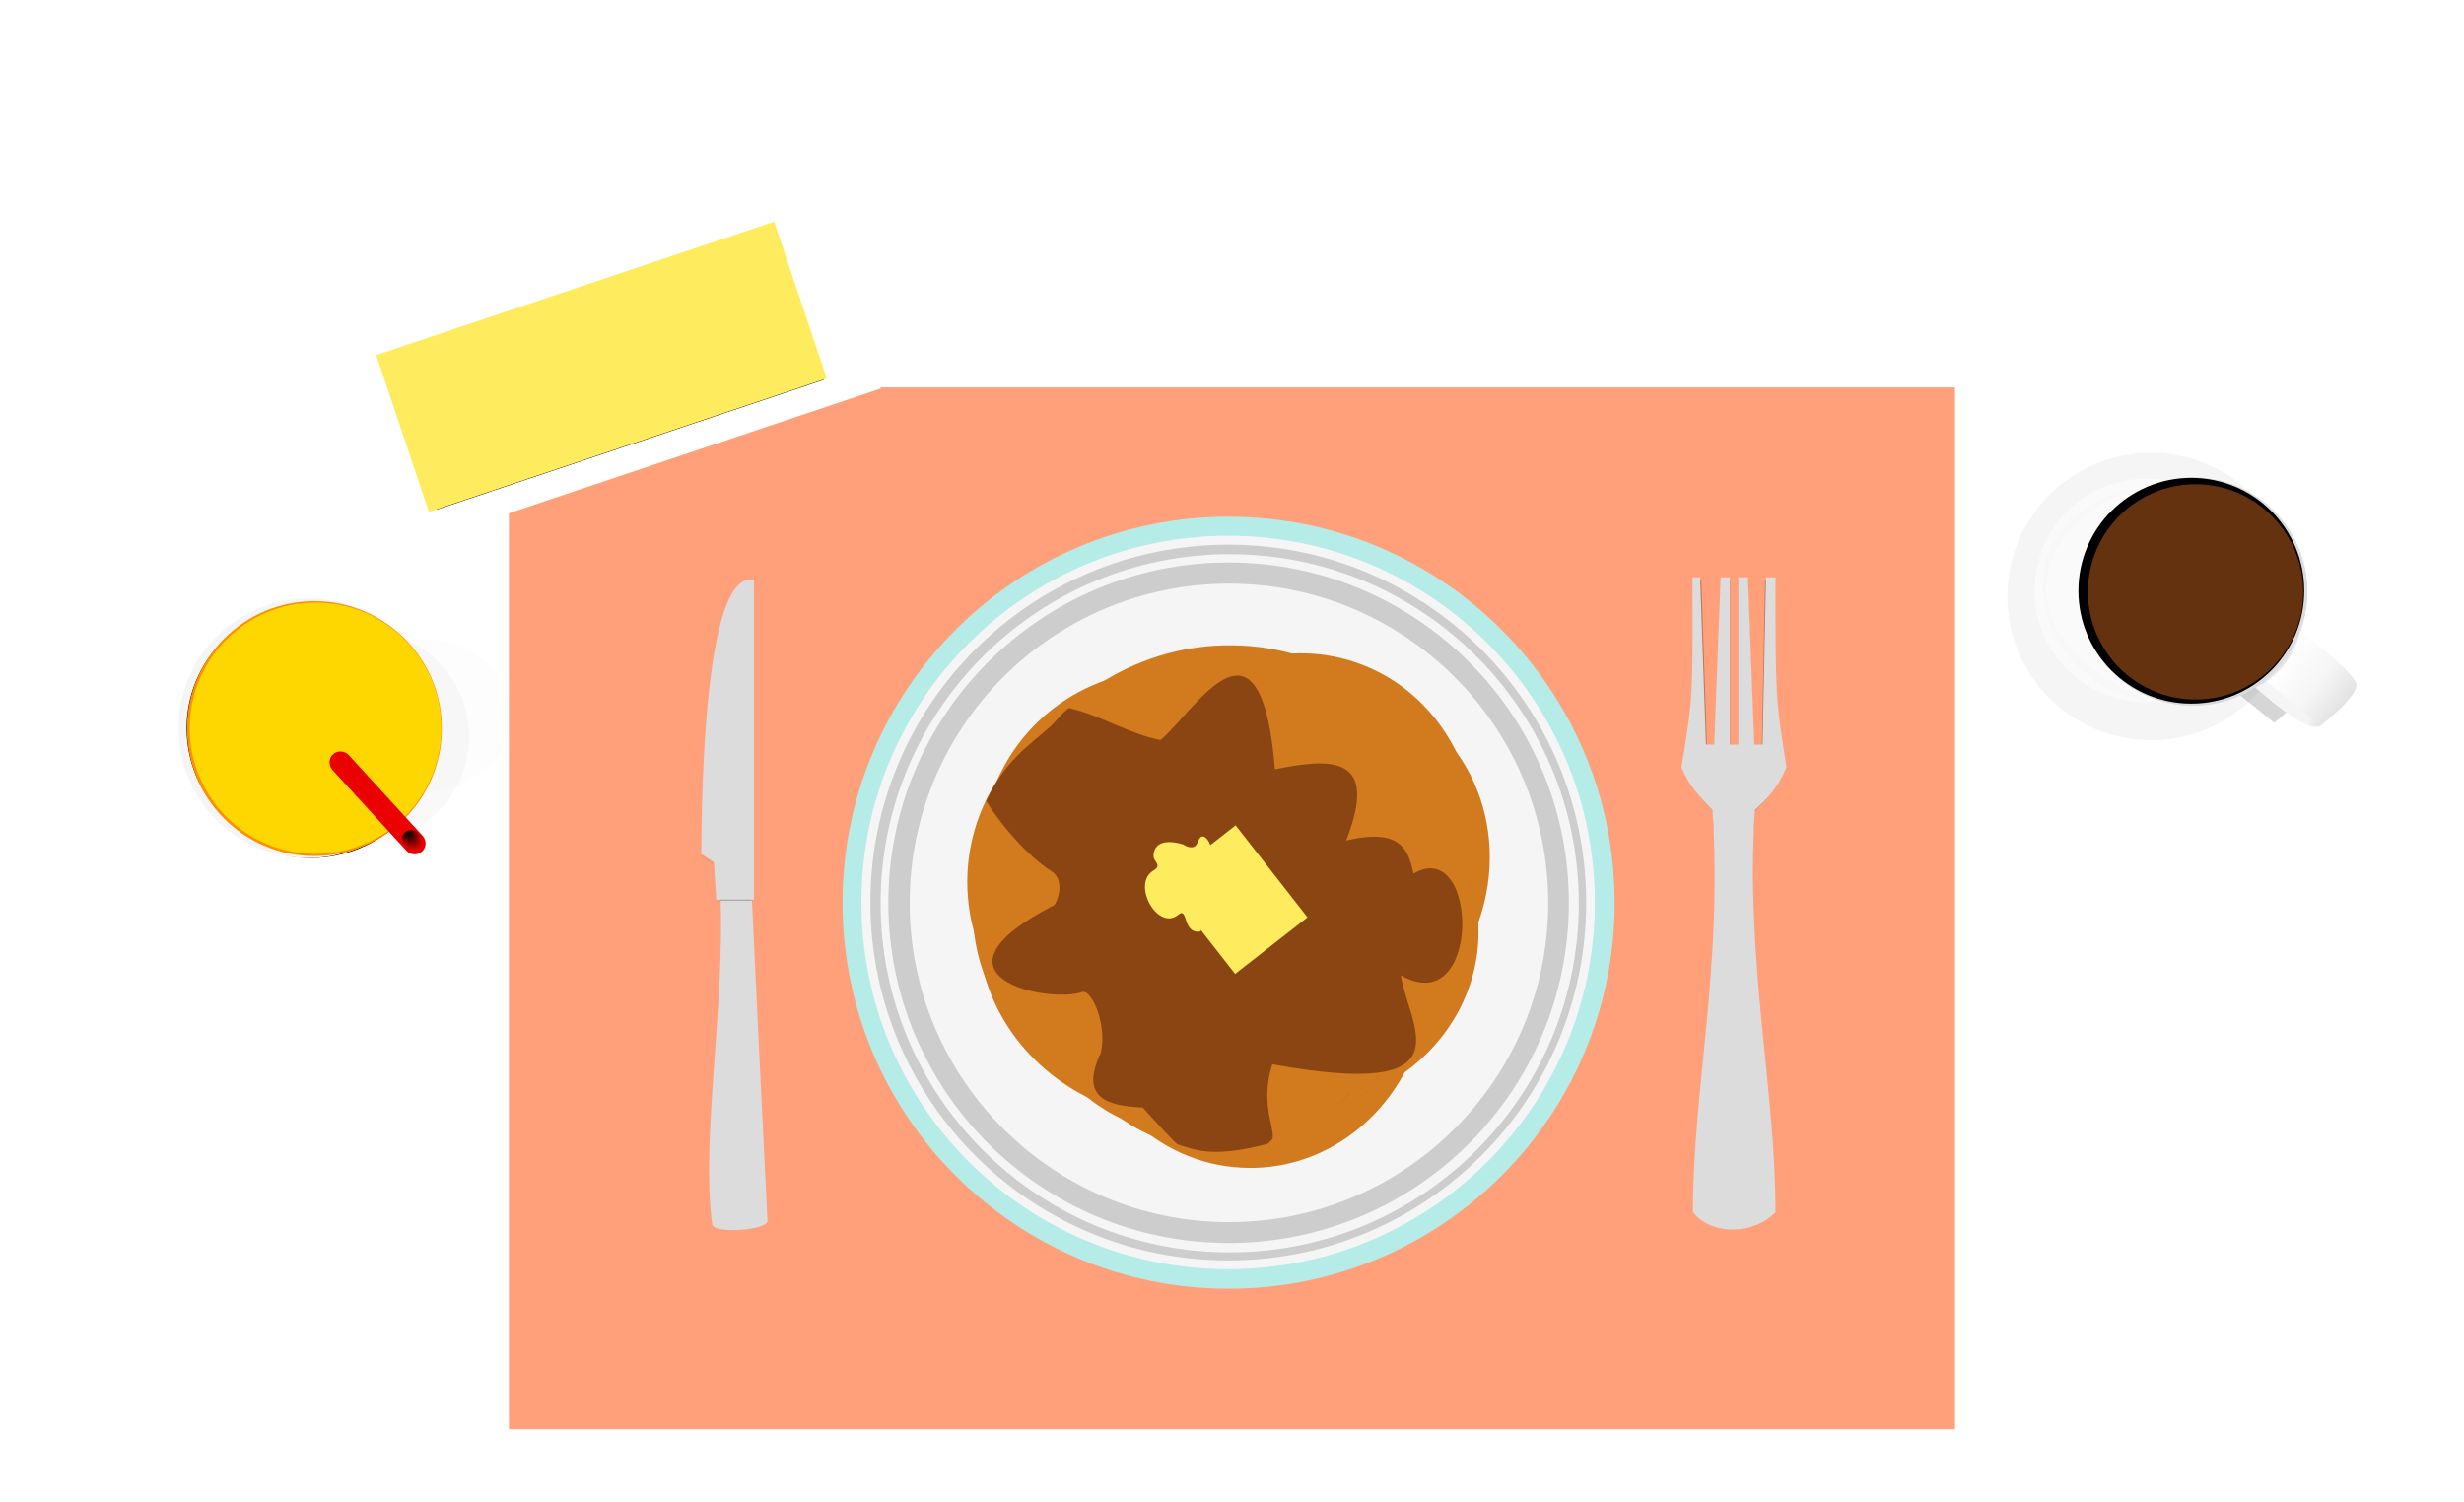 <?xml version="1.0" encoding="UTF-8" standalone="no"?>
<!-- Created with Inkscape (http://www.inkscape.org/) -->
<svg
    xmlns:inkscape="http://www.inkscape.org/namespaces/inkscape"
    xmlns:rdf="http://www.w3.org/1999/02/22-rdf-syntax-ns#"
    xmlns="http://www.w3.org/2000/svg"
    xmlns:sodipodi="http://sodipodi.sourceforge.net/DTD/sodipodi-0.dtd"
    xmlns:cc="http://creativecommons.org/ns#"
    xmlns:xlink="http://www.w3.org/1999/xlink"
    xmlns:dc="http://purl.org/dc/elements/1.1/"
    id="svg2"
    sodipodi:docname="_svgclean2.svg"
    viewBox="0 0 1007.4 614.05"
    version="1.1"
    inkscape:version="0.48.3.1 r9886"
  >
  <defs
      id="defs4"
    >
    <filter
        id="filter3918"
        inkscape:collect="always"
        color-interpolation-filters="sRGB"
      >
      <feGaussianBlur
          id="feGaussianBlur3920"
          stdDeviation="3.59"
          inkscape:collect="always"
      />
    </filter
    >
    <filter
        id="filter3926"
        inkscape:collect="always"
        color-interpolation-filters="sRGB"
      >
      <feGaussianBlur
          id="feGaussianBlur3928"
          stdDeviation="0.598"
          inkscape:collect="always"
      />
    </filter
    >
    <filter
        id="filter3944"
        inkscape:collect="always"
        color-interpolation-filters="sRGB"
      >
      <feGaussianBlur
          id="feGaussianBlur3946"
          stdDeviation="4.786"
          inkscape:collect="always"
      />
    </filter
    >
    <filter
        id="filter4003"
        inkscape:collect="always"
        color-interpolation-filters="sRGB"
      >
      <feGaussianBlur
          id="feGaussianBlur4005"
          stdDeviation="2.748"
          inkscape:collect="always"
      />
    </filter
    >
    <filter
        id="filter4101"
        inkscape:collect="always"
        color-interpolation-filters="sRGB"
      >
      <feGaussianBlur
          id="feGaussianBlur4103"
          stdDeviation="2.571"
          inkscape:collect="always"
      />
    </filter
    >
    <filter
        id="filter4197"
        inkscape:collect="always"
        color-interpolation-filters="sRGB"
      >
      <feGaussianBlur
          id="feGaussianBlur4199"
          stdDeviation="2.935"
          inkscape:collect="always"
      />
    </filter
    >
    <filter
        id="filter4211"
        inkscape:collect="always"
        color-interpolation-filters="sRGB"
      >
      <feGaussianBlur
          id="feGaussianBlur4213"
          stdDeviation="3.821"
          inkscape:collect="always"
      />
    </filter
    >
    <filter
        id="filter4378"
        inkscape:collect="always"
        color-interpolation-filters="sRGB"
      >
      <feGaussianBlur
          id="feGaussianBlur4380"
          stdDeviation="1.148"
          inkscape:collect="always"
      />
    </filter
    >
    <filter
        id="filter4392"
        inkscape:collect="always"
        color-interpolation-filters="sRGB"
      >
      <feGaussianBlur
          id="feGaussianBlur4394"
          stdDeviation="1.722"
          inkscape:collect="always"
      />
    </filter
    >
    <filter
        id="filter4424"
        height="1.168"
        width="1.423"
        color-interpolation-filters="sRGB"
        y="-.084"
        x="-.211"
        inkscape:collect="always"
      >
      <feGaussianBlur
          id="feGaussianBlur4426"
          stdDeviation="1.575"
          inkscape:collect="always"
      />
    </filter
    >
    <filter
        id="filter4438"
        height="1.6"
        width="1.6"
        color-interpolation-filters="sRGB"
        y="-0.3"
        x="-0.3"
        inkscape:collect="always"
      >
      <feGaussianBlur
          id="feGaussianBlur4440"
          stdDeviation="14.347"
          inkscape:collect="always"
      />
    </filter
    >
    <filter
        id="filter4444"
        height="2.203"
        width="2.203"
        color-interpolation-filters="sRGB"
        y="-.602"
        x="-.602"
        inkscape:collect="always"
      >
      <feGaussianBlur
          id="feGaussianBlur4446"
          stdDeviation="28.777"
          inkscape:collect="always"
      />
    </filter
    >
    <filter
        id="filter4528"
        height="1.845"
        width="1.836"
        color-interpolation-filters="sRGB"
        y="-.422"
        x="-.418"
        inkscape:collect="always"
      >
      <feGaussianBlur
          id="feGaussianBlur4530"
          stdDeviation="6.02"
          inkscape:collect="always"
      />
    </filter
    >
    <radialGradient
        id="radialGradient4549"
        gradientUnits="userSpaceOnUse"
        cy="615.88"
        cx="104.73"
        gradientTransform="matrix(.675 .926 -.584 .411 400.5 269.68)"
        r="5.909"
        inkscape:collect="always"
      >
      <stop
          id="stop4484"
          style="stop-color:#000000"
          offset="0"
      />
      <stop
          id="stop4486"
          style="stop-color:#000000;stop-opacity:0"
          offset="1"
      />
    </radialGradient
    >
    <filter
        id="filter3842"
        inkscape:collect="always"
        color-interpolation-filters="sRGB"
      >
      <feGaussianBlur
          id="feGaussianBlur3844"
          stdDeviation="1.612"
          inkscape:collect="always"
      />
    </filter
    >
    <filter
        id="filter3852"
        height="1.24"
        width="1.24"
        color-interpolation-filters="sRGB"
        y="-.12"
        x="-.12"
        inkscape:collect="always"
      >
      <feGaussianBlur
          id="feGaussianBlur3854"
          stdDeviation="5.372"
          inkscape:collect="always"
      />
    </filter
    >
    <filter
        id="filter3927"
        height="1.377"
        width="1.345"
        color-interpolation-filters="sRGB"
        y="-.188"
        x="-.172"
        inkscape:collect="always"
      >
      <feGaussianBlur
          id="feGaussianBlur3929"
          stdDeviation="5.212"
          inkscape:collect="always"
      />
    </filter
    >
    <filter
        id="filter3935"
        inkscape:collect="always"
        color-interpolation-filters="sRGB"
      >
      <feGaussianBlur
          id="feGaussianBlur3937"
          stdDeviation="3.341"
          inkscape:collect="always"
      />
    </filter
    >
    <filter
        id="filter3947"
        height="1.182"
        width="1.352"
        color-interpolation-filters="sRGB"
        y="-.091"
        x="-.176"
        inkscape:collect="always"
      >
      <feGaussianBlur
          id="feGaussianBlur3949"
          stdDeviation="4.421"
          inkscape:collect="always"
      />
    </filter
    >
    <linearGradient
        id="linearGradient3965"
        y2="714.88"
        gradientUnits="userSpaceOnUse"
        x2="111.41"
        gradientTransform="matrix(.475 .383 -.383 .474 1220.9 268.94)"
        y1="725.56"
        x1="72.216"
        inkscape:collect="always"
      >
      <stop
          id="stop3907"
          style="stop-color:#f5f5f5"
          offset="0"
      />
      <stop
          id="stop3909"
          style="stop-color:#f5f5f5"
          offset=".66"
      />
      <stop
          id="stop3911"
          style="stop-color:#dcdcdc"
          offset="1"
      />
    </linearGradient
    >
    <linearGradient
        id="linearGradient3967"
        y2="709.7"
        gradientUnits="userSpaceOnUse"
        x2="114.42"
        gradientTransform="matrix(.475 .383 -.383 .474 1226.9 267.43)"
        y1="711.61"
        x1="53.852"
        inkscape:collect="always"
      >
      <stop
          id="stop3895"
          style="stop-color:#ffffff"
          offset="0"
      />
      <stop
          id="stop3897"
          style="stop-color:#f5f5f5"
          offset=".518"
      />
      <stop
          id="stop3899"
          style="stop-color:#dcdcdc"
          offset="1"
      />
    </linearGradient
    >
    <filter
        id="filter4016"
        height="1.07"
        width="1.425"
        color-interpolation-filters="sRGB"
        y="-.035"
        x="-.212"
        inkscape:collect="always"
      >
      <feGaussianBlur
          id="feGaussianBlur4018"
          stdDeviation="1.115"
          inkscape:collect="always"
      />
    </filter
    >
    <filter
        id="filter4022"
        height="1.071"
        width="1.402"
        color-interpolation-filters="sRGB"
        y="-.035"
        x="-.201"
        inkscape:collect="always"
      >
      <feGaussianBlur
          id="feGaussianBlur4024"
          stdDeviation="1.17"
          inkscape:collect="always"
      />
    </filter
    >
    <filter
        id="filter4030"
        height="2.114"
        width="1.207"
        color-interpolation-filters="sRGB"
        y="-.557"
        x="-.103"
        inkscape:collect="always"
      >
      <feGaussianBlur
          id="feGaussianBlur4032"
          stdDeviation="0.369"
          inkscape:collect="always"
      />
    </filter
    >
    <filter
        id="filter4180"
        height="1.165"
        width="1.457"
        color-interpolation-filters="sRGB"
        y="-.083"
        x="-.228"
        inkscape:collect="always"
      >
      <feGaussianBlur
          id="feGaussianBlur4182"
          stdDeviation="3.547"
          inkscape:collect="always"
      />
    </filter
    >
    <filter
        id="filter4202"
        inkscape:collect="always"
        color-interpolation-filters="sRGB"
      >
      <feGaussianBlur
          id="feGaussianBlur4204"
          stdDeviation="1.079"
          inkscape:collect="always"
      />
    </filter
    >
    <filter
        id="filter4220"
        height="1.051"
        width="1.411"
        color-interpolation-filters="sRGB"
        y="-.026"
        x="-.205"
        inkscape:collect="always"
      >
      <feGaussianBlur
          id="feGaussianBlur4222"
          stdDeviation="0.899"
          inkscape:collect="always"
      />
    </filter
    >
  </defs
  >
  <sodipodi:namedview
      id="base"
      bordercolor="#666666"
      inkscape:pageshadow="2"
      inkscape:window-y="0"
      pagecolor="#ffffff"
      inkscape:window-height="766"
      inkscape:window-maximized="0"
      inkscape:zoom="1.117486"
      inkscape:window-x="0"
      showgrid="false"
      borderopacity="1.0"
      inkscape:current-layer="layer1"
      inkscape:cx="498.36878"
      inkscape:cy="290.02089"
      showguides="true"
      inkscape:guide-bbox="true"
      units="cm"
      inkscape:window-width="1364"
      inkscape:pageopacity="0.0"
      inkscape:document-units="cm"
  />
  <g
      id="layer1"
      inkscape:label="Layer 1"
      inkscape:groupmode="layer"
      transform="translate(-27.812 -327.83)"
    >
    <g
        id="g4235"
        inkscape:export-ydpi="100"
        inkscape:export-xdpi="100"
        inkscape:export-filename="/home/mashudi/Sarapan.png"
      >
      <rect
          id="rect4233"
          style="fill:#ffffff"
          height="614.05"
          width="1007.4"
          y="327.83"
          x="27.812"
      />
      <rect
          id="rect4183"
          style="fill:#ffa07a"
          height="425.96"
          width="591.24"
          y="486.22"
          x="235.88"
      />
      <g
          id="g4154"
          transform="matrix(1.158 0 0 1.158 220.06 -53.294)"
        >
        <g
            id="g3948"
            transform="translate(-375.2 -6.989)"
          >
          <path
              id="path3930"
              sodipodi:rx="119.661"
              sodipodi:ry="119.661"
              style="filter:url(#filter3944);fill:#000000"
              sodipodi:type="arc"
              d="m772.07 336.21c0 66.087-53.574 119.66-119.66 119.66-66.087 0-119.66-53.574-119.66-119.66 0-66.087 53.574-119.66 119.66-119.66 66.087 0 119.66 53.574 119.66 119.66z"
              transform="matrix(1.111 0 0 1.111 -80.713 283.33)"
              sodipodi:cy="336.20654"
              sodipodi:cx="652.4126"
          />
          <path
              id="path2998"
              sodipodi:rx="119.661"
              sodipodi:ry="119.661"
              style="fill:#b5ece7"
              sodipodi:type="arc"
              d="m772.07 336.21c0 66.087-53.574 119.66-119.66 119.66-66.087 0-119.66-53.574-119.66-119.66 0-66.087 53.574-119.66 119.66-119.66 66.087 0 119.66 53.574 119.66 119.66z"
              transform="matrix(1.139 0 0 1.139 -100.14 271.9)"
              sodipodi:cy="336.20654"
              sodipodi:cx="652.4126"
          />
          <path
              id="path3019"
              sodipodi:rx="119.661"
              sodipodi:ry="119.661"
              style="fill:#f5f5f5"
              sodipodi:type="arc"
              d="m772.07 336.21c0 66.087-53.574 119.66-119.66 119.66-66.087 0-119.66-53.574-119.66-119.66 0-66.087 53.574-119.66 119.66-119.66 66.087 0 119.66 53.574 119.66 119.66z"
              transform="matrix(1.082 0 0 1.082 -63.117 290.97)"
              sodipodi:cy="336.20654"
              sodipodi:cx="652.4126"
          />
          <path
              id="path3021"
              sodipodi:rx="119.661"
              sodipodi:ry="119.661"
              style="fill:#cdcdcd"
              sodipodi:type="arc"
              d="m772.07 336.21c0 66.087-53.574 119.66-119.66 119.66-66.087 0-119.66-53.574-119.66-119.66 0-66.087 53.574-119.66 119.66-119.66 66.087 0 119.66 53.574 119.66 119.66z"
              transform="matrix(1.056 0 0 1.056 -46.098 299.74)"
              sodipodi:cy="336.20654"
              sodipodi:cx="652.4126"
          />
          <path
              id="path3023"
              sodipodi:rx="119.661"
              sodipodi:ry="119.661"
              style="filter:url(#filter3926);fill:#f5f5f5"
              sodipodi:type="arc"
              d="m772.07 336.21c0 66.087-53.574 119.66-119.66 119.66-66.087 0-119.66-53.574-119.66-119.66 0-66.087 53.574-119.66 119.66-119.66 66.087 0 119.66 53.574 119.66 119.66z"
              transform="matrix(1.03 0 0 1.03 -28.633 308.74)"
              sodipodi:cy="336.20654"
              sodipodi:cx="652.4126"
          />
          <path
              id="path3025"
              sodipodi:rx="119.661"
              sodipodi:ry="119.661"
              style="fill:#cdcdcd"
              sodipodi:type="arc"
              d="m772.07 336.21c0 66.087-53.574 119.66-119.66 119.66-66.087 0-119.66-53.574-119.66-119.66 0-66.087 53.574-119.66 119.66-119.66 66.087 0 119.66 53.574 119.66 119.66z"
              transform="matrix(1.004 0 0 1.004 -12.059 317.29)"
              sodipodi:cy="336.20654"
              sodipodi:cx="652.4126"
          />
          <path
              id="path3027"
              sodipodi:rx="119.661"
              sodipodi:ry="119.661"
              style="filter:url(#filter3918);fill:#f5f5f5"
              sodipodi:type="arc"
              d="m772.07 336.21c0 66.087-53.574 119.66-119.66 119.66-66.087 0-119.66-53.574-119.66-119.66 0-66.087 53.574-119.66 119.66-119.66 66.087 0 119.66 53.574 119.66 119.66z"
              transform="matrix(.942 0 0 .942 28.509 338.19)"
              sodipodi:cy="336.20654"
              sodipodi:cx="652.4126"
          />
        </g
        >
        <g
            id="g4134"
            transform="matrix(.969 0 0 .969 8.292 20.035)"
          >
          <g
              id="g4120"
            >
            <g
                id="g4007"
                transform="translate(64.513 22.892)"
              >
              <path
                  id="path3973"
                  style="filter:url(#filter4003);fill:#000000"
                  inkscape:connector-curvature="0"
                  transform="matrix(.971 0 0 .971 9.91 18.548)"
                  d="m221.46 538.44c-6.936 0-13.612 1.159-19.875 3.312-33.655 0.576-62.613 20.466-76.25 49.062-9.834 11.968-15.688 26.97-15.688 43.25 0 28.894 18.409 53.757 44.844 64.844 4.016 2.75 8.283 5.171 12.75 7.219 11.272 10.137 25.822 16.25 41.719 16.25 24.072 0 45.073-14.016 56.25-34.812 16.356-11.851 26.906-30.411 26.906-51.281 0-7.518-1.385-14.727-3.906-21.438-0.485-3.207-1.171-6.357-2-9.438-1.085-37.183-29.65-66.969-64.75-66.969z"
              />
              <path
                  id="path3959"
                  d="m223.66 537.71c-6.936 0-13.612 1.159-19.875 3.312-33.655 0.576-62.613 20.466-76.25 49.062-9.834 11.968-15.688 26.97-15.688 43.25 0 28.894 18.409 53.757 44.844 64.844 4.016 2.75 8.283 5.171 12.75 7.219 11.272 10.137 25.822 16.25 41.719 16.25 24.072 0 45.073-14.016 56.25-34.812 16.356-11.851 26.906-30.411 26.906-51.281 0-7.518-1.385-14.727-3.906-21.438-0.485-3.207-1.171-6.357-2-9.438-1.085-37.183-29.65-66.969-64.75-66.969z"
                  style="fill:#d27a1e"
                  inkscape:connector-curvature="0"
              />
            </g
            >
            <g
                id="g4011"
                transform="matrix(.997 .073 -.073 .997 109.47 6.349)"
              >
              <path
                  id="path4013"
                  d="m221.46 538.44c-6.936 0-13.612 1.159-19.875 3.312-33.655 0.576-62.613 20.466-76.25 49.062-9.834 11.968-15.688 26.97-15.688 43.25 0 28.894 18.409 53.757 44.844 64.844 4.016 2.75 8.283 5.171 12.75 7.219 11.272 10.137 25.822 16.25 41.719 16.25 24.072 0 45.073-14.016 56.25-34.812 16.356-11.851 26.906-30.411 26.906-51.281 0-7.518-1.385-14.727-3.906-21.438-0.485-3.207-1.171-6.357-2-9.438-1.085-37.183-29.65-66.969-64.75-66.969z"
                  style="filter:url(#filter4003);fill:#000000"
                  transform="matrix(.944 0 0 .944 13.253 39.366)"
                  inkscape:connector-curvature="0"
              />
              <path
                  id="path4015"
                  style="fill:#d27a1e"
                  inkscape:connector-curvature="0"
                  d="m223.66 537.71c-6.936 0-13.612 1.159-19.875 3.312-33.655 0.576-62.613 20.466-76.25 49.062-9.834 11.968-15.688 26.97-15.688 43.25 0 28.894 18.409 53.757 44.844 64.844 4.016 2.75 8.283 5.171 12.75 7.219 11.272 10.137 25.822 16.25 41.719 16.25 24.072 0 45.073-14.016 56.25-34.812 16.356-11.851 26.906-30.411 26.906-51.281 0-7.518-1.385-14.727-3.906-21.438-0.485-3.207-1.171-6.357-2-9.438-1.085-37.183-29.65-66.969-64.75-66.969z"
              />
            </g
            >
            <g
                id="g4031"
                transform="translate(64.513 22.892)"
              >
              <path
                  id="path4019"
                  style="filter:url(#filter4003);fill:#000000"
                  inkscape:connector-curvature="0"
                  transform="matrix(.79 .579 -.582 .786 410.81 8.64)"
                  d="m221.46 538.44c-6.936 0-13.612 1.159-19.875 3.312-33.655 0.576-62.613 20.466-76.25 49.062-9.834 11.968-15.688 26.97-15.688 43.25 0 28.894 18.409 53.757 44.844 64.844 4.016 2.75 8.283 5.171 12.75 7.219 11.272 10.137 25.822 16.25 41.719 16.25 24.072 0 45.073-14.016 56.25-34.812 16.356-11.851 26.906-30.411 26.906-51.281 0-7.518-1.385-14.727-3.906-21.438-0.485-3.207-1.171-6.357-2-9.438-1.085-37.183-29.65-66.969-64.75-66.969z"
              />
              <path
                  id="path4021"
                  d="m273.05 556.86c-5.586-4.111-11.65-7.135-17.971-9.113-27.447-19.484-62.56-20.629-90.493-5.681-15.014 3.811-28.621 12.423-38.27 25.535-17.126 23.271-17.037 54.207-2.318 78.805 1.605 4.596 3.606 9.075 5.99 13.371 3.07 14.845 11.165 28.393 23.968 37.816 19.388 14.269 44.609 15.428 65.938 5.303 20.197 0.15 39.696-8.545 52.066-25.354 4.456-6.055 7.614-12.682 9.561-19.581 1.51-2.871 2.825-5.814 3.983-8.786 21.166-30.59 15.814-71.511-12.455-92.316z"
                  style="fill:#d27a1e"
                  inkscape:connector-curvature="0"
              />
            </g
            >
            <g
                id="g4035"
                transform="matrix(.953 -.353 .353 .953 -145.54 125.14)"
              >
              <path
                  id="path4037"
                  d="m221.46 538.44c-6.936 0-13.612 1.159-19.875 3.312-33.655 0.576-62.613 20.466-76.25 49.062-9.834 11.968-15.688 26.97-15.688 43.25 0 28.894 18.409 53.757 44.844 64.844 4.016 2.75 8.283 5.171 12.75 7.219 11.272 10.137 25.822 16.25 41.719 16.25 24.072 0 45.073-14.016 56.25-34.812 16.356-11.851 26.906-30.411 26.906-51.281 0-7.518-1.385-14.727-3.906-21.438-0.485-3.207-1.171-6.357-2-9.438-1.085-37.183-29.65-66.969-64.75-66.969z"
                  style="filter:url(#filter4003);fill:#000000"
                  transform="matrix(.79 .579 -.582 .786 410.81 8.64)"
                  inkscape:connector-curvature="0"
              />
              <path
                  id="path4039"
                  style="fill:#d27a1e"
                  inkscape:connector-curvature="0"
                  d="m273.05 556.86c-5.586-4.111-11.65-7.135-17.971-9.113-27.447-19.484-62.56-20.629-90.493-5.681-15.014 3.811-28.621 12.423-38.27 25.535-17.126 23.271-17.037 54.207-2.318 78.805 1.605 4.596 3.606 9.075 5.99 13.371 3.07 14.845 11.165 28.393 23.968 37.816 19.388 14.269 44.609 15.428 65.938 5.303 20.197 0.15 39.696-8.545 52.066-25.354 4.456-6.055 7.614-12.682 9.561-19.581 1.51-2.871 2.825-5.814 3.983-8.786 21.166-30.59 15.814-71.511-12.455-92.316z"
              />
            </g
            >
          </g
          >
          <path
              id="path4065"
              d="m271 565.14c-9.2-0.097-20.673 17.391-28.041 23.503-11.434-2.249-22.452-9.311-33.329-11.686-2.701 1.864-4.562 4.716-6.953 6.855-7.54 6.745-16.444 12.303-23.242 27.094 5.454 8.632 14.417 19.344 23.667 25.462 5.56 3.294 1.957 12.09 0.947 12.502-50.2 25.858-1.72 36.026 10.642 31.501 3.531-0.337 8.899 12.536 6.496 22.23-7.748 16.462 2.281 19.314 15.277 19.913 4.263 4.602 12.232 13.582 12.862 13.482 6.391 1.954 12.555 5.045 32.709-0.261 0.409-0.376 0.792-0.769 1.208-1.175 2.809-2.02-4.649-12.534 0.49-27.78 72.326 13.146 49.585-13.869 46.778-32.448 29.538 16.906 28.592-50.952 4.635-37.05-1.947-8.589-4.461-16.759-24.548-12.045 12.193-31.032-5.313-30.184-25.952-25.952-2.131-25.784-7.351-34.079-13.645-34.145z"
              sodipodi:nodetypes="sccsccccccccccccccs"
              style="fill:#8b4513"
              inkscape:connector-curvature="0"
          />
          <g
              id="g4105"
              transform="matrix(.415 0 0 .415 233.42 385.9)"
            >
            <path
                id="path4075"
                sodipodi:nodetypes="ccscscssc"
                style="fill:#ffec5e"
                inkscape:connector-curvature="0"
                d="m16.898 590.31s-1.493-18.017 25.525-10.328c6.594 3.902 11.143 3.895 13.291-1.926 5.705-15.463 17.116 9.589 12.918 22.881-0.04 4.363-17.763 12.858-11.31 25.24 8.03 15.409 3.116 29.579-0.107 30.531-15.146 1.401-9.851-22.206-18.646-14.843-17.923 15.002-41.453-27.124-21.811-38.746 8.187-4.844-0.26-8.1 0.14-12.807z"
            />
            <rect
                id="rect4079"
                style="filter:url(#filter4101);fill:#000000"
                transform="matrix(.722 -.566 .564 .725 4.761 52.053)"
                height="102.49"
                width="80.641"
                y="498.65"
                x="-356.66"
            />
            <rect
                id="rect4077"
                style="fill:#ffec5e"
                transform="rotate(-37.996)"
                height="102.49"
                width="80.641"
                y="498.74"
                x="-357.39"
            />
          </g
          >
        </g
        >
      </g
      >
      <g
          id="g3969"
          transform="matrix(1.158 0 0 1.158 -86.146 -103.57)"
        >
        <rect
            id="rect4209"
            style="filter:url(#filter4211);fill:#000000"
            transform="matrix(.626 -.21 .203 .606 402.59 142.16)"
            height="113.8"
            width="268.25"
            y="433.29"
            x="-439.19"
        />
        <rect
            id="rect4207"
            style="fill:#ffffff"
            transform="matrix(.948 -.318 .318 .948 0 0)"
            height="77.255"
            width="182.1"
            y="536.24"
            x="43.946"
        />
        <rect
            id="rect4187"
            style="filter:url(#filter4197);fill:#000000"
            transform="matrix(.644 -.216 .216 .644 403.02 121.67)"
            height="81.483"
            width="212.06"
            y="449.4"
            x="-411.51"
        />
        <rect
            id="rect4185"
            style="fill:#ffec5e"
            transform="matrix(.948 -.318 .318 .948 0 0)"
            height="58.407"
            width="148.2"
            y="545.66"
            x="60.899"
        />
      </g
      >
      <g
          id="g4532"
          transform="matrix(1.158 0 0 1.158 65.497 -49.044)"
        >
        <path
            id="path4428"
            sodipodi:rx="57.389759"
            sodipodi:ry="57.389759"
            style="opacity:.1;filter:url(#filter4444);fill:#000000"
            sodipodi:type="arc"
            d="m-66.219 293.81c0 31.695-25.694 57.39-57.39 57.39-31.695 0-57.39-25.694-57.39-57.39 0-31.695 25.694-57.39 57.39-57.39 31.695 0 57.39 25.694 57.39 57.39z"
            transform="matrix(.544 0 0 .467 184.09 440.76)"
            sodipodi:cy="293.8056"
            sodipodi:cx="-123.60871"
        />
        <path
            id="path4442"
            sodipodi:rx="57.389759"
            sodipodi:ry="57.389759"
            style="opacity:.15;filter:url(#filter4438);fill:#000000"
            sodipodi:type="arc"
            d="m-66.219 293.81c0 31.695-25.694 57.39-57.39 57.39-31.695 0-57.39-25.694-57.39-57.39 0-31.695 25.694-57.39 57.39-57.39 31.695 0 57.39 25.694 57.39 57.39z"
            transform="matrix(.659 0 0 .658 176.72 392.24)"
            sodipodi:cy="293.8056"
            sodipodi:cx="-123.60871"
        />
        <path
            id="path4382"
            sodipodi:rx="57.389759"
            sodipodi:ry="57.389759"
            style="filter:url(#filter4378);fill:#000000"
            sodipodi:type="arc"
            d="m-66.219 293.81c0 31.695-25.694 57.39-57.39 57.39-31.695 0-57.39-25.694-57.39-57.39 0-31.695 25.694-57.39 57.39-57.39 31.695 0 57.39 25.694 57.39 57.39z"
            transform="matrix(.768 0 0 .768 170.59 356.03)"
            sodipodi:cy="293.8056"
            sodipodi:cx="-123.60871"
        />
        <path
            id="path4376"
            sodipodi:rx="57.389759"
            sodipodi:ry="57.389759"
            style="filter:url(#filter4378);fill:#000000"
            sodipodi:type="arc"
            d="m-66.219 293.81c0 31.695-25.694 57.39-57.39 57.39-31.695 0-57.39-25.694-57.39-57.39 0-31.695 25.694-57.39 57.39-57.39 31.695 0 57.39 25.694 57.39 57.39z"
            transform="matrix(.787 0 0 .787 174.51 351.98)"
            sodipodi:cy="293.8056"
            sodipodi:cx="-123.60871"
        />
        <path
            id="path4370"
            sodipodi:rx="57.389759"
            sodipodi:ry="57.389759"
            style="fill:#f5f5f5"
            sodipodi:type="arc"
            d="m-66.219 293.81c0 31.695-25.694 57.39-57.39 57.39-31.695 0-57.39-25.694-57.39-57.39 0-31.695 25.694-57.39 57.39-57.39 31.695 0 57.39 25.694 57.39 57.39z"
            transform="matrix(.798 0 0 .798 174.91 348.13)"
            sodipodi:cy="293.8056"
            sodipodi:cx="-123.60871"
        />
        <path
            id="path4245"
            sodipodi:rx="57.389759"
            sodipodi:ry="57.389759"
            style="filter:url(#filter4392);fill:#000000"
            sodipodi:type="arc"
            d="m-66.219 293.81c0 31.695-25.694 57.39-57.39 57.39-31.695 0-57.39-25.694-57.39-57.39 0-31.695 25.694-57.39 57.39-57.39 31.695 0 57.39 25.694 57.39 57.39z"
            transform="matrix(.758 0 0 .758 170.53 359.86)"
            sodipodi:cy="293.8056"
            sodipodi:cx="-123.60871"
        />
        <path
            id="path4243"
            sodipodi:rx="57.389759"
            sodipodi:ry="57.389759"
            style="fill:#ff8f00"
            sodipodi:type="arc"
            d="m-66.219 293.81c0 31.695-25.694 57.39-57.39 57.39-31.695 0-57.39-25.694-57.39-57.39 0-31.695 25.694-57.39 57.39-57.39 31.695 0 57.39 25.694 57.39 57.39z"
            transform="matrix(.784 0 0 .784 175.37 352.35)"
            sodipodi:cy="293.8056"
            sodipodi:cx="-123.60871"
        />
        <path
            id="path4241"
            sodipodi:rx="57.389759"
            sodipodi:ry="57.389759"
            style="fill:#ffd700"
            sodipodi:type="arc"
            d="m-66.219 293.81c0 31.695-25.694 57.39-57.39 57.39-31.695 0-57.39-25.694-57.39-57.39 0-31.695 25.694-57.39 57.39-57.39 31.695 0 57.39 25.694 57.39 57.39z"
            transform="matrix(.774 0 0 .773 174.54 355.45)"
            sodipodi:cy="293.8056"
            sodipodi:cx="-123.60871"
        />
        <path
            id="path4402"
            style="opacity:.019;filter:url(#filter4424);fill:#696969"
            d="m94.01 533.96c10.296 15.624 23.236 49.094 23.703 67.942 5.983-4.277 13.164-51.51-23.703-67.942z"
            sodipodi:nodetypes="ccc"
            inkscape:connector-curvature="0"
            transform="matrix(.78 0 0 .78 29.301 128.65)"
        />
        <path
            id="path4500"
            style="opacity:.05;filter:url(#filter4528);fill:#000000"
            d="m85.349 283.5 34.581 6.622c-5.035 14.11-15.323 23.536-31.638 27.591z"
            sodipodi:nodetypes="cccc"
            inkscape:connector-curvature="0"
            transform="matrix(.805 0 0 .792 17.306 369.78)"
        />
        <g
            id="g4494"
          >
          <path
              id="rect4448"
              d="m116.46 626.09c1.584-1.444 1.686-3.91 0.222-5.51-0.003-0.005-0.006-0.007-0.011-0.012l0.006-0.005-26.241-28.672-0.017 0.016c-1.478-1.447-3.828-1.519-5.358-0.125s-1.669 3.737-0.359 5.337l-0.012 0.011 26.241 28.672 0.006-0.005c0.003 0.005 0.006 0.007 0.011 0.012 1.464 1.599 3.928 1.726 5.512 0.282z"
              style="fill:#eb0000"
              inkscape:connector-curvature="0"
          />
          <path
              id="rect4476"
              d="m122 626.89-6.326-6.842c-0.073-0.097-0.146-0.195-0.231-0.285-1.349-1.46-3.626-1.608-5.088-0.336s-1.555 3.484-0.206 4.944c0.141 0.11 0.249 0.221 0.369 0.327l6.243 6.752z"
              sodipodi:nodetypes="ccsscccc"
              style="fill:url(#radialGradient4549)"
              inkscape:connector-curvature="0"
          />
        </g
        >
      </g
      >
      <g
          id="g3951"
          transform="matrix(.999 0 0 .999 -18.665 -27.926)"
        >
        <path
            id="path3933"
            sodipodi:rx="66.821594"
            sodipodi:ry="66.821594"
            style="opacity:.5;filter:url(#filter3935);fill:#000000"
            sodipodi:type="arc"
            d="m-618.72 272.1c0 36.905-29.917 66.822-66.822 66.822s-66.822-29.917-66.822-66.822 29.917-66.822 66.822-66.822 66.822 29.917 66.822 66.822z"
            transform="matrix(.788 0 0 .788 1462.4 385.86)"
            sodipodi:cy="272.10071"
            sodipodi:cx="-685.54004"
        />
        <path
            id="path3931"
            sodipodi:rx="66.821594"
            sodipodi:ry="66.821594"
            style="fill:#f5f5f5"
            sodipodi:type="arc"
            d="m-618.72 272.1c0 36.905-29.917 66.822-66.822 66.822s-66.822-29.917-66.822-66.822 29.917-66.822 66.822-66.822 66.822 29.917 66.822 66.822z"
            transform="matrix(.88 0 0 .88 1530.1 360.79)"
            sodipodi:cy="272.10071"
            sodipodi:cx="-685.54004"
        />
        <path
            id="path3913"
            style="opacity:.4;filter:url(#filter3927);fill:#000000"
            d="m956.85 602.52s44.914 28.517 53.22 42.904c3.546 6.143-18.98 23.513-18.98 23.513l-53.22-42.904z"
            sodipodi:nodetypes="csccc"
            inkscape:connector-curvature="0"
            transform="matrix(.752 0 0 .752 231.95 148.86)"
        />
        <path
            id="path3901"
            d="m964.58 604.51 40.048 32.285-8.266 16.181c-6.934 5.251-34.798-23.771-43.528-29.35z"
            sodipodi:nodetypes="ccccc"
            style="fill:url(#linearGradient3965)"
            inkscape:connector-curvature="0"
        />
        <path
            id="rect3876"
            sodipodi:nodetypes="csccc"
            style="fill:url(#linearGradient3967)"
            inkscape:connector-curvature="0"
            d="m970.6 603.01s33.798 21.459 40.048 32.285c2.669 4.622-14.283 17.694-14.283 17.694l-40.048-32.285z"
        />
        <path
            id="path3878"
            sodipodi:rx="53.72131"
            sodipodi:ry="53.72131"
            style="opacity:.3;filter:url(#filter3852);fill:#000000"
            sodipodi:type="arc"
            d="m-577.17 246.4c0 29.669-24.052 53.721-53.721 53.721s-53.721-24.052-53.721-53.721 24.052-53.721 53.721-53.721 53.721 24.052 53.721 53.721z"
            transform="matrix(.596 0 0 .596 1332.3 461.47)"
            sodipodi:cy="246.3954"
            sodipodi:cx="-630.8924"
        />
        <path
            id="path3850"
            sodipodi:rx="53.72131"
            sodipodi:ry="53.72131"
            style="opacity:.1;filter:url(#filter3852);fill:#000000"
            sodipodi:type="arc"
            d="m-577.17 246.4c0 29.669-24.052 53.721-53.721 53.721s-53.721-24.052-53.721-53.721 24.052-53.721 53.721-53.721 53.721 24.052 53.721 53.721z"
            transform="matrix(.596 0 0 .596 1286.7 449.7)"
            sodipodi:cy="246.3954"
            sodipodi:cx="-630.8924"
        />
        <path
            id="path3846"
            sodipodi:rx="53.72131"
            sodipodi:ry="53.72131"
            style="fill:#fafafa"
            sodipodi:type="arc"
            d="m-577.17 246.4c0 29.669-24.052 53.721-53.721 53.721s-53.721-24.052-53.721-53.721 24.052-53.721 53.721-53.721 53.721 24.052 53.721 53.721z"
            transform="matrix(0.852 0 0 0.852 1462.4 387.82)"
            sodipodi:cy="246.3954"
            sodipodi:cx="-630.8924"
        />
        <path
            id="path3874"
            sodipodi:rx="53.72131"
            sodipodi:ry="53.72131"
            style="fill:#dcdcdc"
            sodipodi:type="arc"
            d="m-577.17 246.4c0 29.669-24.052 53.721-53.721 53.721s-53.721-24.052-53.721-53.721 24.052-53.721 53.721-53.721 53.721 24.052 53.721 53.721z"
            transform="matrix(.87 0 0 .87 1493 383.85)"
            sodipodi:cy="246.3954"
            sodipodi:cx="-630.8924"
        />
        <path
            id="path3840"
            sodipodi:rx="53.72131"
            sodipodi:ry="53.72131"
            style="fill:#000000"
            sodipodi:type="arc"
            d="m-577.17 246.4c0 29.669-24.052 53.721-53.721 53.721s-53.721-24.052-53.721-53.721 24.052-53.721 53.721-53.721 53.721 24.052 53.721 53.721z"
            transform="matrix(.86 0 0 .86 1485.9 385.98)"
            sodipodi:cy="246.3954"
            sodipodi:cx="-630.8924"
        />
        <path
            id="path3838"
            sodipodi:rx="53.72131"
            sodipodi:ry="53.72131"
            style="opacity:.9;filter:url(#filter3842);fill:#7b3d11"
            sodipodi:type="arc"
            d="m-577.17 246.4c0 29.669-24.052 53.721-53.721 53.721s-53.721-24.052-53.721-53.721 24.052-53.721 53.721-53.721 53.721 24.052 53.721 53.721z"
            transform="matrix(.82 0 0 .82 1462.4 396.3)"
            sodipodi:cy="246.3954"
            sodipodi:cx="-630.8924"
        />
        <path
            id="path3941"
            style="opacity:.1;filter:url(#filter3947);fill:#000000"
            d="m915.07 541.45c-77.153 16.141-57.716 108.03 10.5 116.5-83.563-33.532-69.122-94.791-10.5-116.5z"
            sodipodi:nodetypes="ccc"
            inkscape:connector-curvature="0"
            transform="matrix(.752 0 0 .752 231.95 148.86)"
        />
      </g
      >
      <g
          id="g4034"
          transform="matrix(1.708 0 0 1.708 224.21 -501.04)"
        >
        <path
            id="path4020"
            style="opacity:.2;filter:url(#filter4022);fill:#000000"
            d="m57.482 700.13h7.5c0.848 18.594 2.242 47.03 3.75 77.5-0.298 2.148-12.755 3.103-13.25 0.75-2.678-20.592 3.051-52.157 2-78.25z"
            sodipodi:nodetypes="ccccc"
            inkscape:connector-curvature="0"
            transform="matrix(.974 0 0 .974 1.576 18.89)"
        />
        <path
            id="path4002"
            style="opacity:.2;filter:url(#filter4016);fill:#000000"
            d="m65.482 624.16v76.5h-9l-0.583-8.949-3.02-1.992c0.5-68.049 10.253-65.95 12.603-65.559z"
            sodipodi:nodetypes="cccccc"
            inkscape:connector-curvature="0"
            transform="matrix(.959 0 0 .959 2.428 29.178)"
        />
        <path
            id="path3988"
            sodipodi:nodetypes="ccccc"
            style="fill:#dcdcdc"
            inkscape:connector-curvature="0"
            d="m57.482 700.13h7.5c0.848 18.594 2.242 47.03 3.75 77.5-0.298 2.148-12.755 3.103-13.25 0.75-2.678-20.592 3.051-52.157 2-78.25z"
        />
        <rect
            id="rect3996"
            style="opacity:.7;filter:url(#filter4030);fill:#000000"
            transform="matrix(.875 0 0 1 7.813 -.044)"
            height="1.591"
            width="8.574"
            y="699.25"
            x="56.745"
        />
        <path
            id="path3986"
            sodipodi:nodetypes="cccccc"
            style="fill:#dcdcdc"
            inkscape:connector-curvature="0"
            d="m65.482 624.16v76.5h-9l-0.583-8.949-3.02-1.992c0.5-68.049 10.253-65.95 12.603-65.559z"
        />
      </g
      >
      <g
          id="g4224"
          transform="matrix(1.117 0 0 1.117 604.75 -112.53)"
        >
        <rect
            id="rect4206"
            style="opacity:.433;filter:url(#filter4220);fill:#000000"
            transform="matrix(1.316 0 0 1.26 -37.408 -185.78)"
            height="84"
            width="10.5"
            y="704.36"
            x="113"
        />
        <path
            id="path4155"
            style="opacity:.7;filter:url(#filter4180);fill:#000000"
            d="m112.5 439.03c-1.611 33.325-14.937 67.301-14.937 96.607 6.483 8.055 30.431 7.283 37.275 0 0-29.644-12.797-63.955-14.544-97.13z"
            sodipodi:nodetypes="ccccc"
            inkscape:connector-curvature="0"
            transform="matrix(.725 0 0 .763 34.01 429.45)"
        />
        <path
            id="path4184"
            style="opacity:.5;filter:url(#filter4202);fill:#000000"
            d="m103 297.25c0.157 44.012 0.166 44.013-4.031 69.562 2.747 7.054 7.128 11.179 11.312 15.719-0.579 17.389 4.984 9.431 4.594 21.562h5.094c-0.446-12.116 6.507-3.968 5.844-21.562 3.985-3.65 7.975-7.311 11.594-15.719-4.031-25.549-4.021-25.551-4.031-69.562h-3.5l-1.219 61.25h-3.031l-2.344-61.25h-3.594v61.25h-3.031v-61.25h-3.375l-2.344 61.25h-3.031l-2.125-61.25z"
            sodipodi:nodetypes="ccccccccccccccccccccc"
            inkscape:connector-curvature="0"
            transform="matrix(.968 0 0 .995 3.832 310.59)"
        />
        <path
            id="path4124"
            style="fill:#dcdcdc"
            inkscape:connector-curvature="0"
            d="m102.99 605.53c0.157 44.012 0.169 44.001-4.028 69.55 2.747 7.054 7.154 11.17 11.338 15.71 3.794 57.17-7.161 102.09-7.161 147.15 7.161 8.896 22.676 8.044 30.234 0 0-45.624-10.982-89.984-7.559-147.15 3.985-3.65 7.967-7.301 11.586-15.71-4.031-25.549-4.017-25.538-4.028-69.55h-3.481l-1.243 61.248h-3.033l-2.337-61.248h-3.58v61.248h-3.033v-61.248h-3.381l-2.337 61.248h-3.033l-2.138-61.248h-2.785z"
        />
      </g
      >
    </g
    >
  </g
  >
</svg
>

